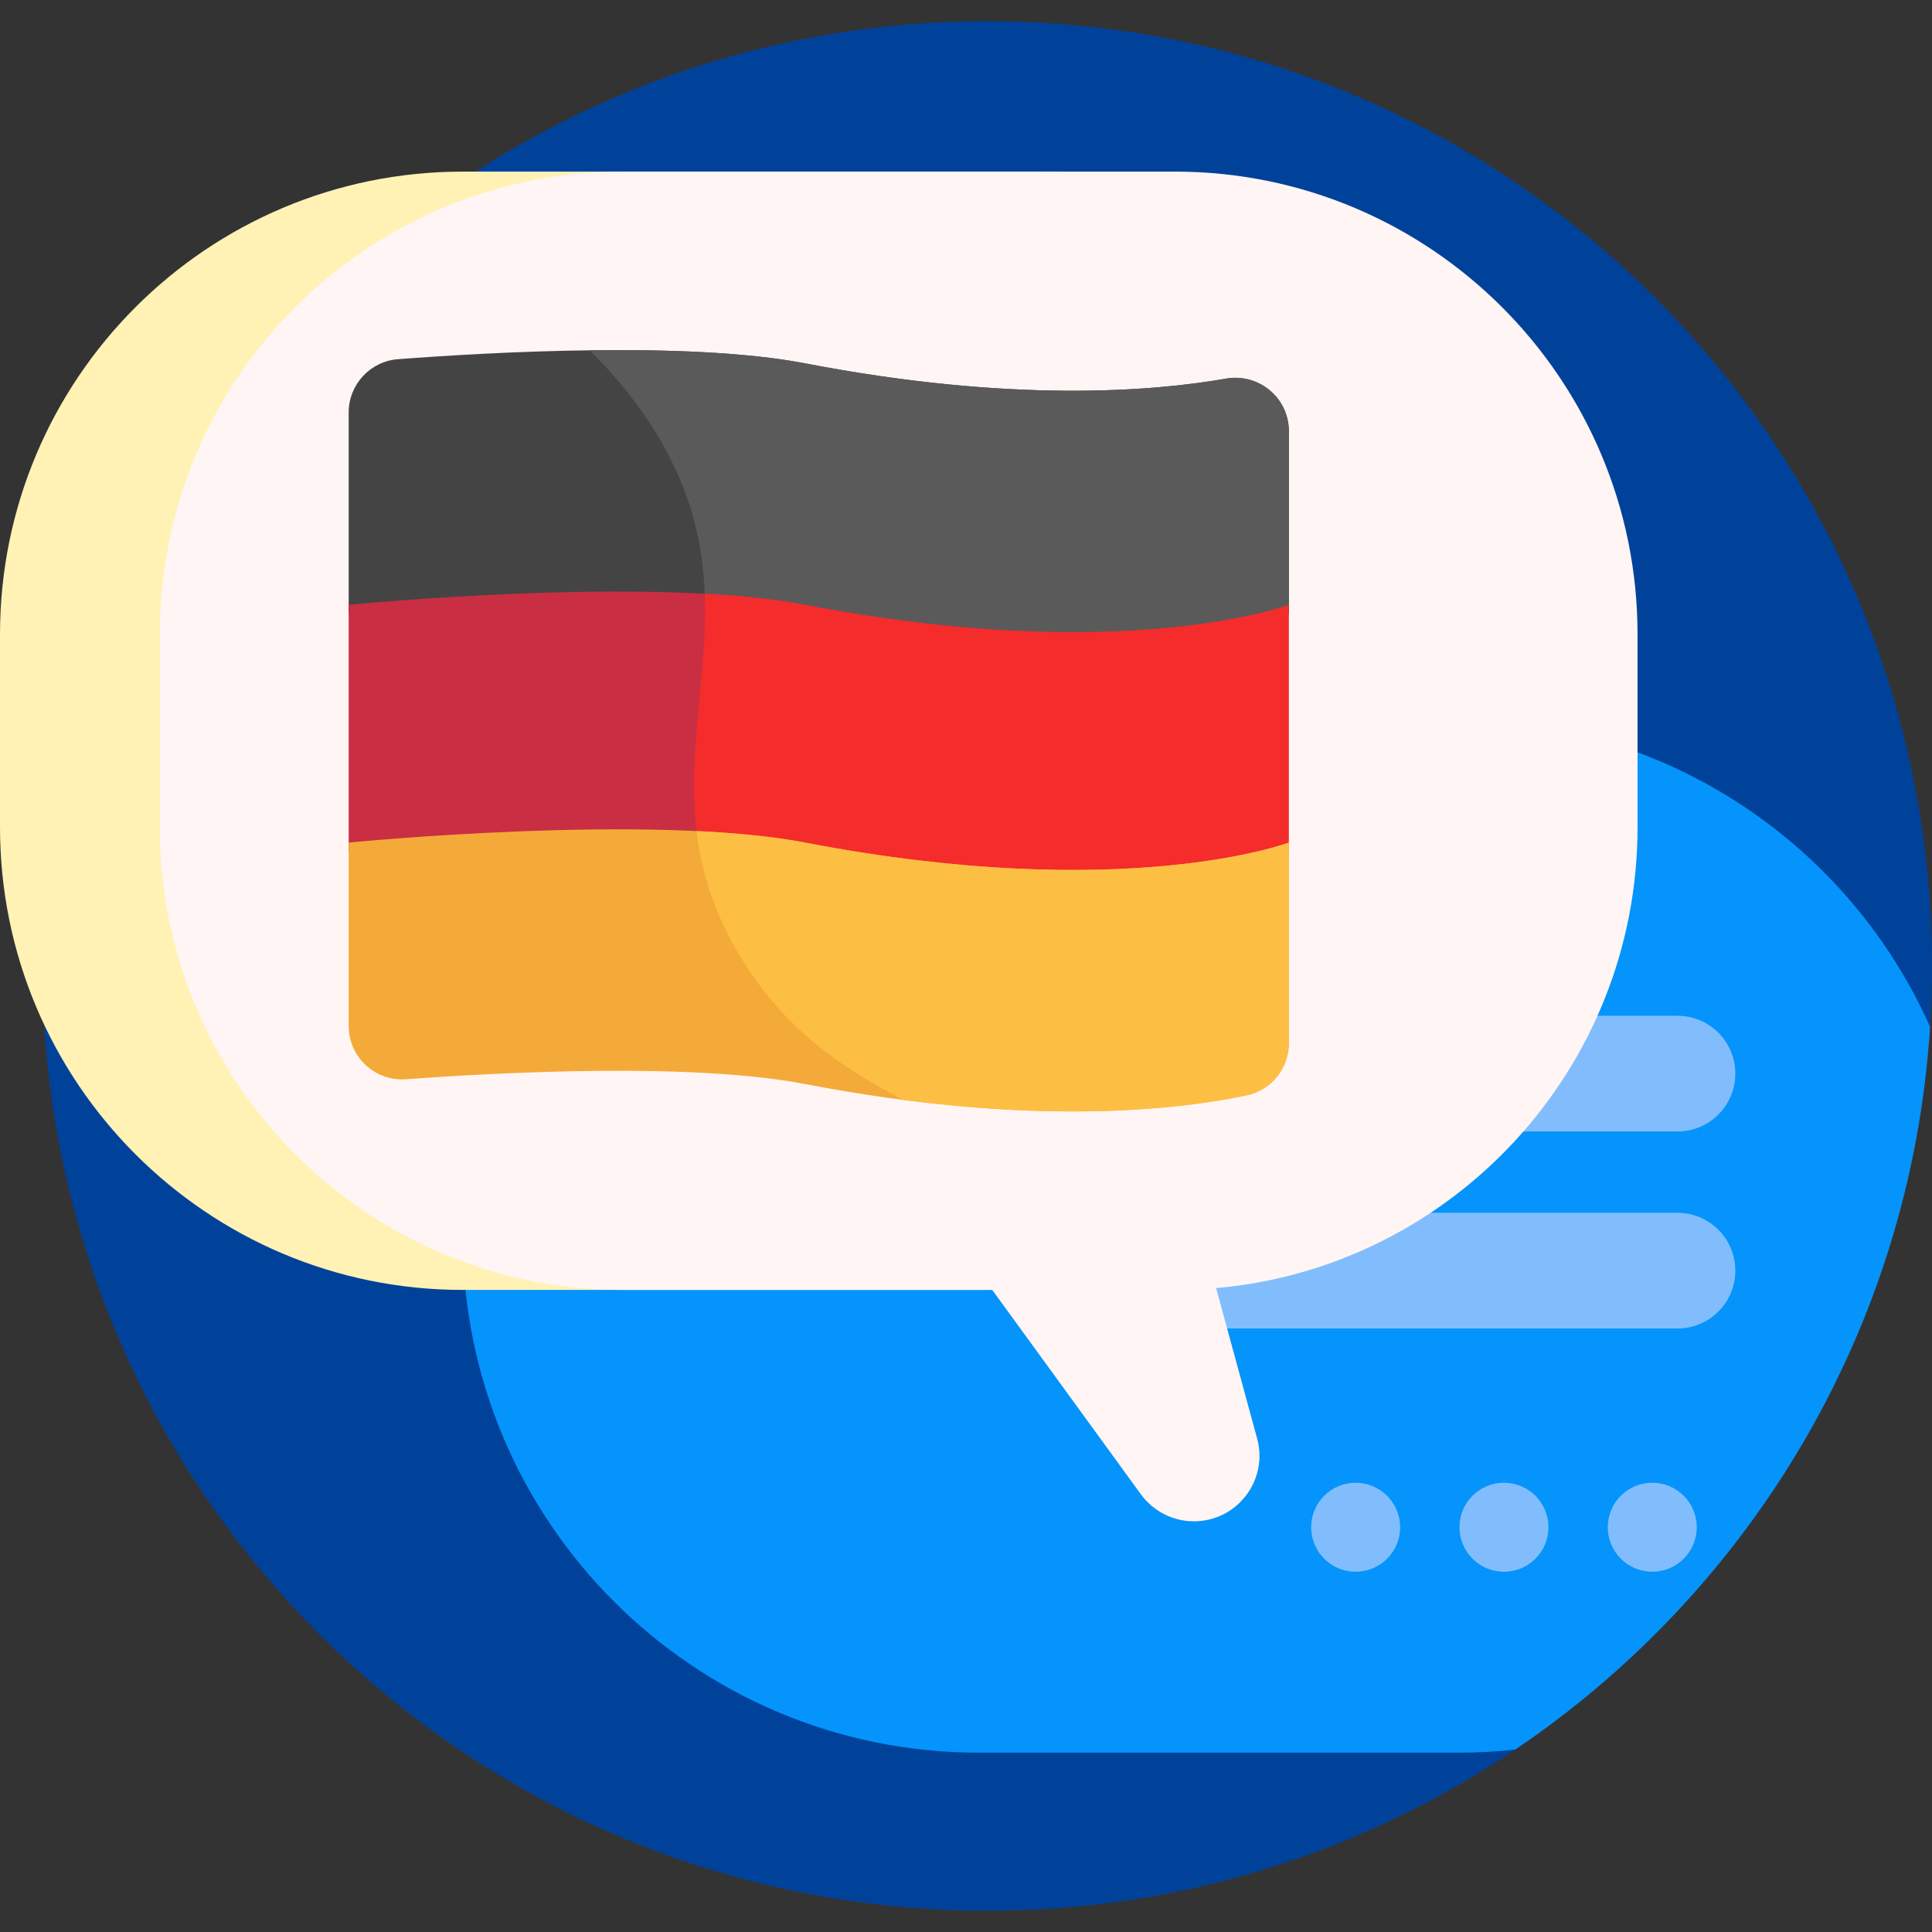 <svg id="Capa_1" enable-background="new 0 0 501 501" height="512" viewBox="0 0 501 501" width="512" xmlns="http://www.w3.org/2000/svg"><rect x="0" y="0" width="501" height="501" fill="#333333" stroke="none"/><path d="m501 250.5c0 5.286-.167 10.532-.497 15.734-2.551 40.248-77.936 167.436-107.521 187.424-39.102 26.417-86.241 41.842-136.982 41.842-135.31 0-245-109.69-245-245s109.69-245 245-245 245 109.69 245 245z" fill="#00429a"/><path d="m500.5 266.283c-4.962 78.037-46.457 146.145-107.57 187.409-4.854.534-9.787.808-14.784.808h-124.292c-73.926 0-133.854-59.928-133.854-133.854 0-73.926 59.928-133.854 133.854-133.854h124.293c54.569 0 101.512 32.656 122.353 79.491z" fill="#0494fb"/><path d="m363.077 396.039c0 6.372-5.166 11.538-11.538 11.538s-11.539-5.166-11.539-11.538c0-6.373 5.166-11.539 11.539-11.539s11.538 5.166 11.538 11.539zm26.923-11.539c-6.373 0-11.538 5.166-11.538 11.539 0 6.372 5.166 11.538 11.538 11.538s11.539-5.166 11.539-11.538c0-6.373-5.167-11.539-11.539-11.539zm38.462 0c-6.373 0-11.539 5.166-11.539 11.539 0 6.372 5.166 11.538 11.539 11.538 6.372 0 11.538-5.166 11.538-11.538 0-6.373-5.166-11.539-11.538-11.539zm6.538-70h-135.5c-8.284 0-15 6.716-15 15s6.716 15 15 15h135.5c8.284 0 15-6.716 15-15s-6.716-15-15-15zm-135.5-21.09h135.5c8.284 0 15-6.716 15-15s-6.716-15-15-15h-135.5c-8.284 0-15 6.716-15 15s6.716 15 15 15z" fill="#81bdfd"/><path d="m270 334.5h-150c-66.274 0-120-53.726-120-120v-50c0-66.274 53.726-120 120-120h150c66.274 0 120 53.726 120 120v50c0 66.274-53.726 120-120 120z" fill="#fff2b4"/><path d="m424.643 164.5v50c0 62.663-48.03 114.107-109.283 119.528l10.637 39.003c2.949 10.813-5.191 21.469-16.398 21.469-5.438 0-10.548-2.602-13.746-7l-38.546-53h-95.878c-66.274 0-120-53.726-120-120v-50c0-66.274 53.726-120 120-120h143.214c66.274 0 120 53.726 120 120z" fill="#fff5f5"/><path d="m327.224 165.238h-229.805c-3.866 0-7-3.134-7-7v-51.274c0-7.245 5.578-13.273 12.802-13.822 23.849-1.812 75.389-4.719 105.551 1.085 53.237 10.243 89.774 7.353 109.144 3.959 8.506-1.49 16.309 5.009 16.309 13.645v46.408c-.001 3.865-3.135 6.999-7.001 6.999z" fill="#444"/><path d="m334.224 111.83v46.407c0 3.866-3.134 7-7 7h-144.569c.61-12.49-.145-25.259-5.493-38.903-5.031-12.837-13.5-24.844-24.237-35.498 19.851-.253 40.584.453 55.845 3.389 53.237 10.243 89.774 7.353 109.144 3.959 8.507-1.489 16.31 5.011 16.31 13.646z" fill="#5a5a5a"/><path d="m327.224 227.851h-228.805c-4.418 0-8-3.582-8-8v-63.011s78.158-7.733 118.352 0c63.041 12.129 102.665 5.843 118.096 2.111 4.897-1.184 4.223 68.9.357 68.9z" fill="#c92e43"/><path d="m334.224 156.84v64.011c0 3.866-3.134 7-7 7h-144.132c-7.338-25.875.623-49.008-.342-73.892 9.505.514 18.438 1.422 26.02 2.881 83.045 15.977 125.454 0 125.454 0z" fill="#f52c2c"/><path d="m334.224 218.496v51.984c0 6.535-4.556 12.199-10.949 13.554-17.496 3.708-55.872 8.357-114.505-2.924-29.317-5.641-78.833-3.053-103.484-1.239-8.033.591-14.868-5.771-14.868-13.826v-47.548s78.158-7.733 118.352 0c83.045 15.977 125.454-.001 125.454-.001z" fill="#f4aa39"/><path d="m334.224 218.496v51.984c0 6.535-4.556 12.199-10.949 13.554-14.819 3.141-44.621 6.956-89.022 1.194-13.394-7.021-30.413-16.971-42.823-38.081-6.508-11.07-9.578-21.518-10.798-31.639 10.294.49 19.996 1.422 28.139 2.989 83.044 15.977 125.453-.001 125.453-.001z" fill="#fdbf43"/></svg>